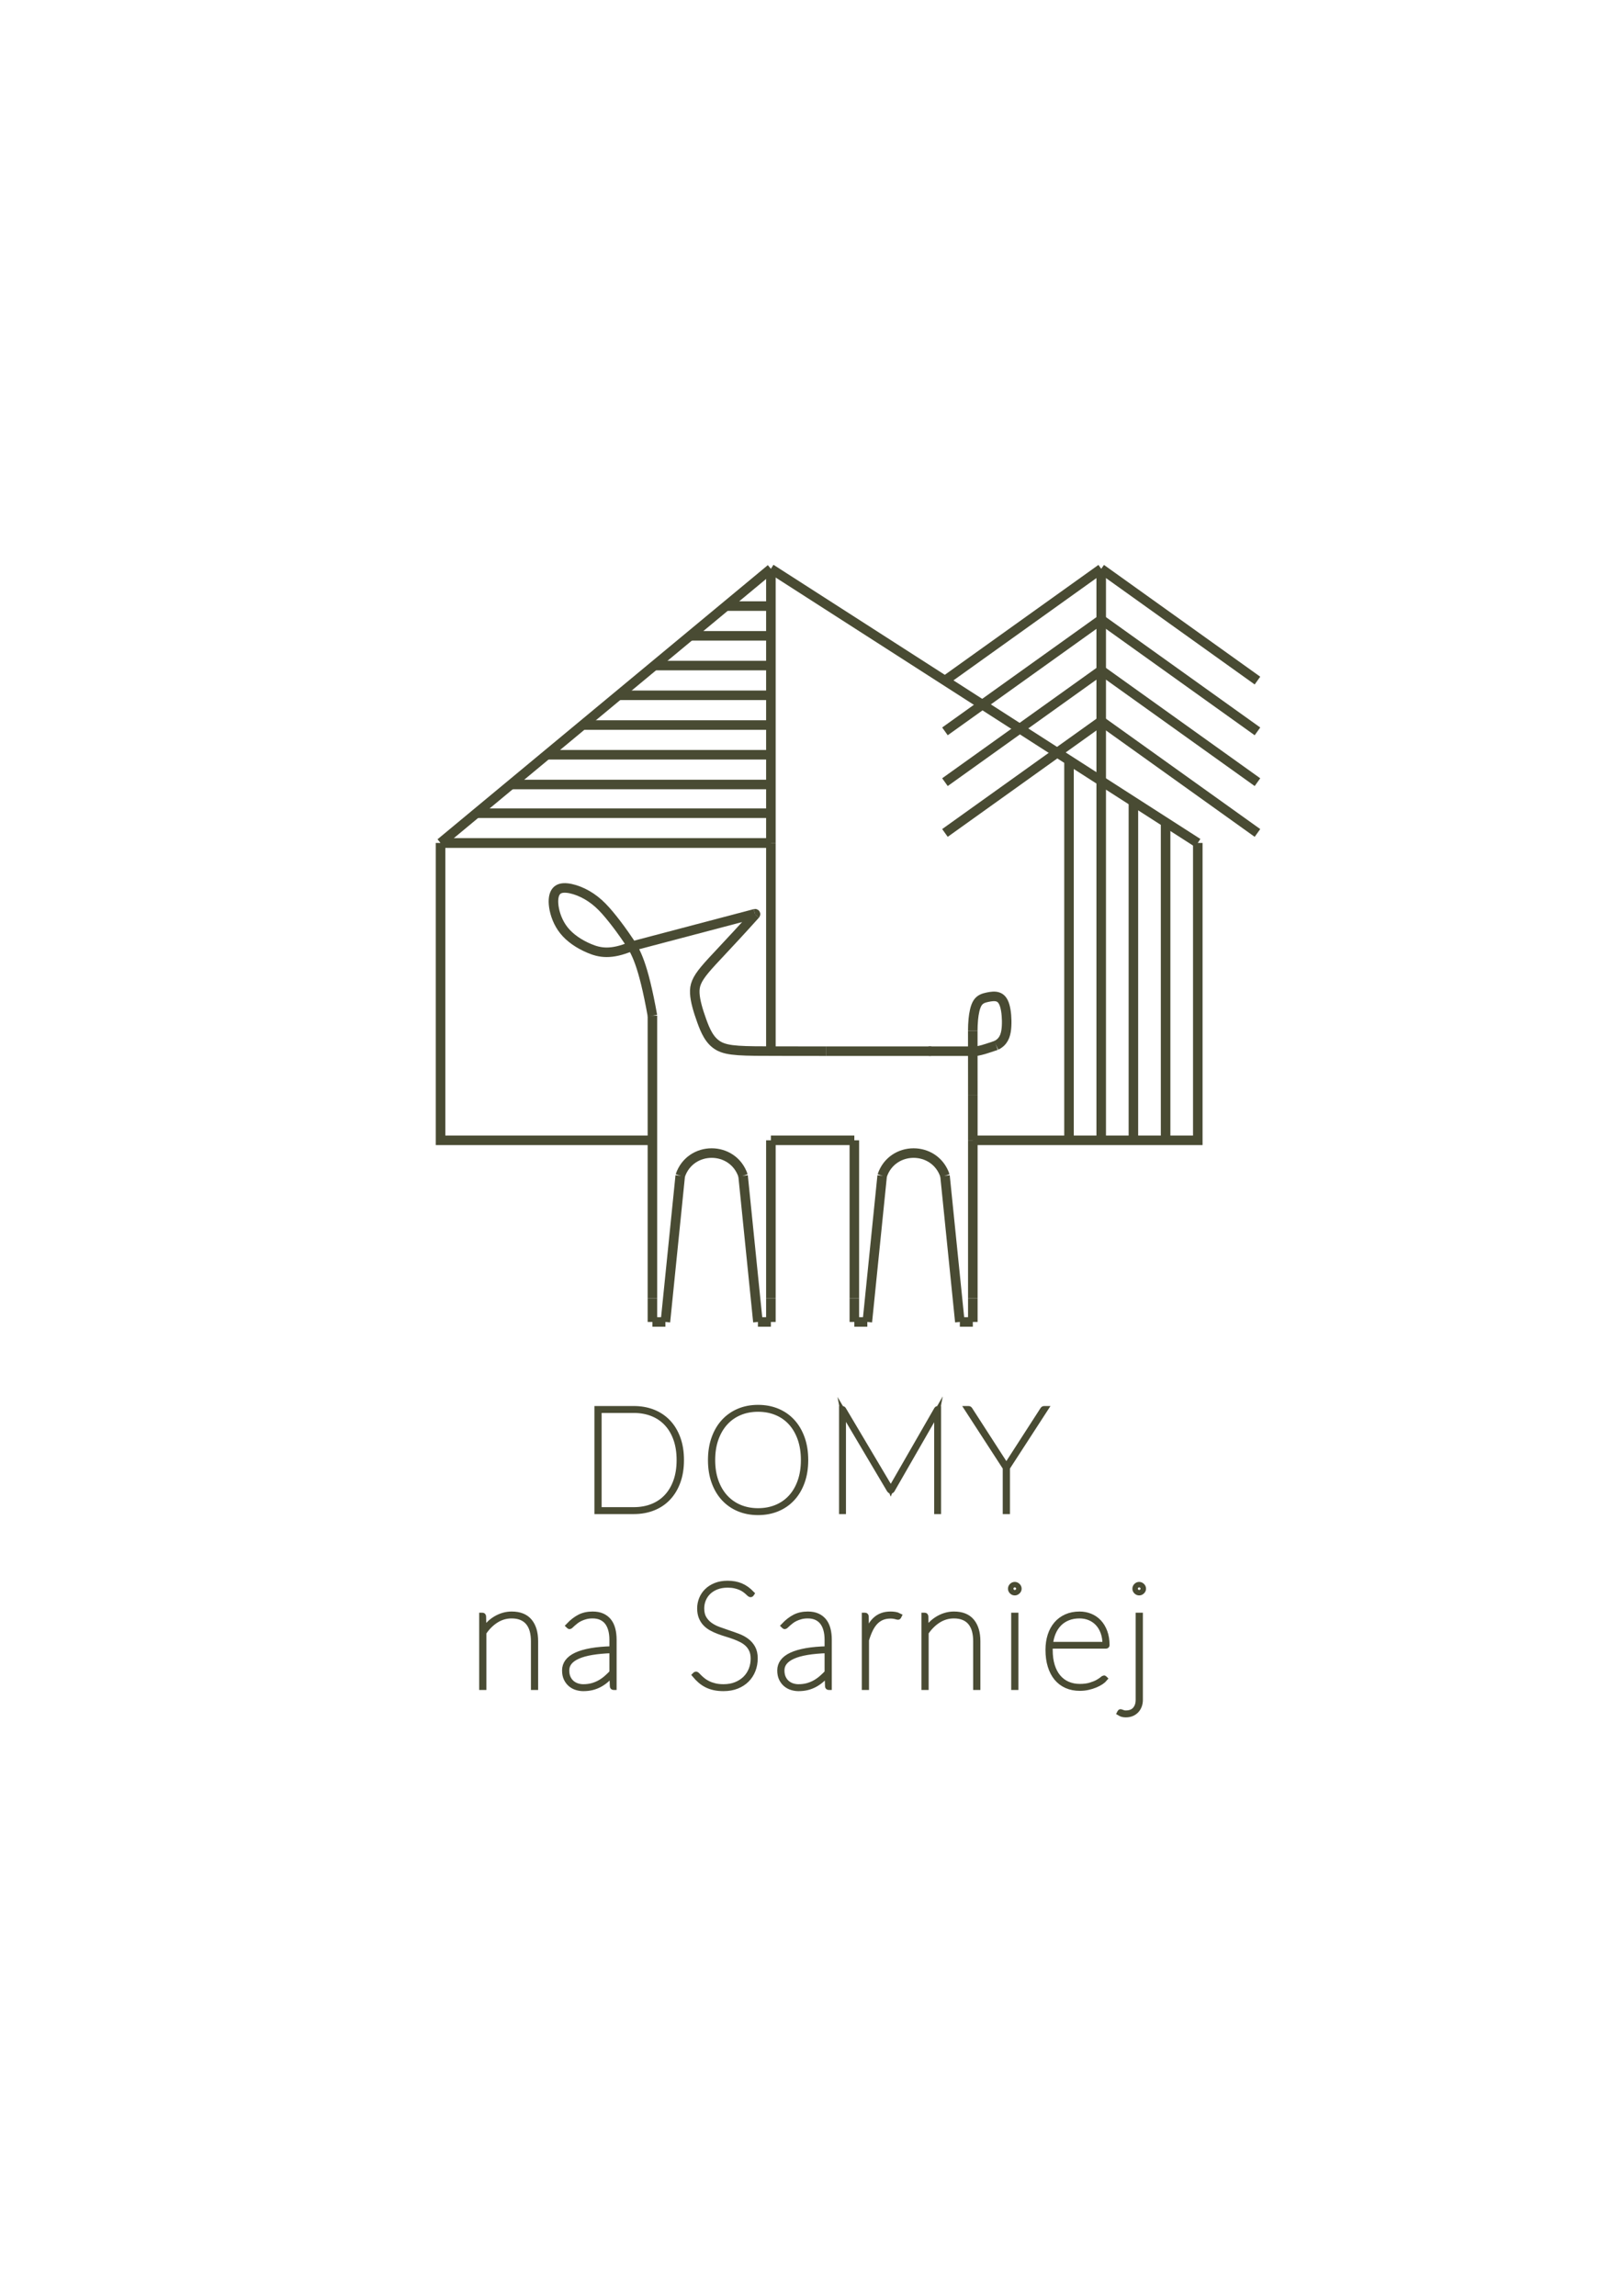 <?xml version="1.0" encoding="UTF-8"?>
<!-- Generator: Adobe Illustrator 15.1.0, SVG Export Plug-In . SVG Version: 6.00 Build 0)  -->
<svg xmlns="http://www.w3.org/2000/svg" xmlns:xlink="http://www.w3.org/1999/xlink" version="1.1" id="Warstwa_1" x="0px" y="0px" width="1190.551px" height="1683.779px" viewBox="0 0 1190.551 1683.779" xml:space="preserve">
<g id="Warstwa_1_1_">
	
		<line fill="none" stroke="#494B33" stroke-width="7" stroke-miterlimit="10" x1="565.486" y1="836.327" x2="626.702" y2="836.327"></line>
	
		<line fill="none" stroke="#494B33" stroke-width="7" stroke-miterlimit="10" x1="565.486" y1="836.327" x2="565.486" y2="952.196"></line>
	
		<line fill="none" stroke="#494B33" stroke-width="7" stroke-miterlimit="10" x1="626.702" y1="952.196" x2="626.702" y2="836.327"></line>
	<polyline fill="none" stroke="#494B33" stroke-width="7" stroke-miterlimit="10" points="713.614,836.327 878.639,836.327    878.639,618.238  "></polyline>
	<polyline fill="none" stroke="#494B33" stroke-width="7" stroke-miterlimit="10" points="323.17,618.238 323.17,836.327    478.582,836.327  "></polyline>
	<line fill="none" stroke="#494B33" stroke-width="7" stroke-miterlimit="10" x1="323.17" y1="618.238" x2="565.486" y2="618.238"></line>
	
		<line fill="none" stroke="#494B33" stroke-width="7" stroke-miterlimit="10" x1="349.453" y1="596.427" x2="565.486" y2="596.427"></line>
	
		<line fill="none" stroke="#494B33" stroke-width="7" stroke-miterlimit="10" x1="374.837" y1="575.366" x2="565.486" y2="575.366"></line>
	
		<line fill="none" stroke="#494B33" stroke-width="7" stroke-miterlimit="10" x1="401.115" y1="553.556" x2="565.486" y2="553.556"></line>
	<line fill="none" stroke="#494B33" stroke-width="7" stroke-miterlimit="10" x1="427.4" y1="531.746" x2="565.486" y2="531.746"></line>
	<line fill="none" stroke="#494B33" stroke-width="7" stroke-miterlimit="10" x1="453.682" y1="509.94" x2="565.486" y2="509.94"></line>
	
		<line fill="none" stroke="#494B33" stroke-width="7" stroke-miterlimit="10" x1="479.965" y1="488.131" x2="565.486" y2="488.131"></line>
	<line fill="none" stroke="#494B33" stroke-width="7" stroke-miterlimit="10" x1="506.248" y1="466.32" x2="565.486" y2="466.32"></line>
	
		<line fill="none" stroke="#494B33" stroke-width="7" stroke-miterlimit="10" x1="532.527" y1="444.512" x2="565.486" y2="444.512"></line>
	<line fill="none" stroke="#494B33" stroke-width="7" stroke-miterlimit="10" x1="323.17" y1="618.238" x2="565.486" y2="618.238"></line>
	
		<line fill="none" stroke="#494B33" stroke-width="7" stroke-miterlimit="10" x1="807.787" y1="528.918" x2="922.407" y2="610.898"></line>
	
		<line fill="none" stroke="#494B33" stroke-width="7" stroke-miterlimit="10" x1="807.787" y1="528.918" x2="693.169" y2="610.898"></line>
	
		<line fill="none" stroke="#494B33" stroke-width="7" stroke-miterlimit="10" x1="807.787" y1="491.668" x2="922.407" y2="573.648"></line>
	
		<line fill="none" stroke="#494B33" stroke-width="7" stroke-miterlimit="10" x1="807.787" y1="491.668" x2="693.169" y2="573.648"></line>
	
		<line fill="none" stroke="#494B33" stroke-width="7" stroke-miterlimit="10" x1="807.787" y1="454.418" x2="922.407" y2="536.397"></line>
	
		<line fill="none" stroke="#494B33" stroke-width="7" stroke-miterlimit="10" x1="807.787" y1="454.418" x2="693.169" y2="536.397"></line>
	
		<line fill="none" stroke="#494B33" stroke-width="7" stroke-miterlimit="10" x1="807.787" y1="417.167" x2="922.407" y2="499.147"></line>
	
		<line fill="none" stroke="#494B33" stroke-width="7" stroke-miterlimit="10" x1="807.787" y1="417.167" x2="693.169" y2="499.147"></line>
	
		<line fill="none" stroke="#494B33" stroke-width="7" stroke-miterlimit="10" x1="807.787" y1="572.743" x2="807.787" y2="417.167"></line>
	
		<line fill="none" stroke="#494B33" stroke-width="7" stroke-miterlimit="10" x1="713.614" y1="952.196" x2="713.614" y2="836.327"></line>
	
		<line fill="none" stroke="#494B33" stroke-width="7" stroke-miterlimit="10" x1="713.614" y1="952.196" x2="713.614" y2="969.538"></line>
	
		<line fill="none" stroke="#494B33" stroke-width="7" stroke-miterlimit="10" x1="704.094" y1="969.538" x2="713.614" y2="969.538"></line>
	<line fill="none" stroke="#494B33" stroke-width="7" stroke-miterlimit="10" x1="693.196" y1="862.26" x2="704.094" y2="969.538"></line>
	
		<line fill="none" stroke="#494B33" stroke-width="7" stroke-miterlimit="10" x1="626.702" y1="952.196" x2="626.702" y2="969.538"></line>
	
		<line fill="none" stroke="#494B33" stroke-width="7" stroke-miterlimit="10" x1="636.224" y1="969.538" x2="626.702" y2="969.538"></line>
	<line fill="none" stroke="#494B33" stroke-width="7" stroke-miterlimit="10" x1="647.118" y1="862.26" x2="636.224" y2="969.538"></line>
	<path fill="none" stroke="#494B33" stroke-width="7" stroke-miterlimit="10" d="M693.196,862.26   c-7.396-22.114-38.681-22.114-46.078,0"></path>
	
		<line fill="none" stroke="#494B33" stroke-width="7" stroke-miterlimit="10" x1="565.486" y1="952.196" x2="565.486" y2="969.538"></line>
	
		<line fill="none" stroke="#494B33" stroke-width="7" stroke-miterlimit="10" x1="555.966" y1="969.538" x2="565.486" y2="969.538"></line>
	<line fill="none" stroke="#494B33" stroke-width="7" stroke-miterlimit="10" x1="545.078" y1="862.26" x2="555.966" y2="969.538"></line>
	
		<line fill="none" stroke="#494B33" stroke-width="7" stroke-miterlimit="10" x1="478.582" y1="952.196" x2="478.582" y2="969.538"></line>
	
		<line fill="none" stroke="#494B33" stroke-width="7" stroke-miterlimit="10" x1="488.103" y1="969.538" x2="478.582" y2="969.538"></line>
	<line fill="none" stroke="#494B33" stroke-width="7" stroke-miterlimit="10" x1="498.992" y1="862.26" x2="488.103" y2="969.538"></line>
	<path fill="none" stroke="#494B33" stroke-width="7" stroke-miterlimit="10" d="M545.078,862.26   c-7.405-22.114-38.681-22.114-46.086,0"></path>
	
		<line fill="none" stroke="#494B33" stroke-width="7" stroke-miterlimit="10" x1="565.486" y1="618.238" x2="565.486" y2="417.167"></line>
	<path fill="none" stroke="#494B33" stroke-width="7" stroke-miterlimit="10" d="M681.156,770.9c0.628,0,1.253,0.021,1.881,0.054"></path>
	
		<line fill="none" stroke="#494B33" stroke-width="7" stroke-miterlimit="10" x1="606.133" y1="770.953" x2="716.192" y2="770.953"></line>
	<path fill="none" stroke="#494B33" stroke-width="7" stroke-miterlimit="10" d="M730.745,766.709   c-7.956,2.701-10.695,3.514-13.631,4.076c-0.308,0.061-0.611,0.116-0.922,0.168"></path>
	<path fill="none" stroke="#494B33" stroke-width="7" stroke-miterlimit="10" d="M730.745,766.709   c0.694-0.343,1.352-0.723,1.944-1.138c4.265-2.956,5.375-7.665,5.686-12.925c0.301-5.264-0.192-11.081-1.3-14.938   c-1.112-3.854-2.819-5.754-5.055-6.519c-2.231-0.766-4.99-0.396-7.713,0.185c-2.723,0.58-5.411,1.375-7.206,4.161   c-1.798,2.786-2.699,7.561-3.131,11.995c-0.289,2.947-0.374,5.745-0.394,8.42"></path>
	<path fill="none" stroke="#494B33" stroke-width="7" stroke-miterlimit="10" d="M713.614,803.355   c0-23.401,0.012-38.071-0.036-47.402"></path>
	
		<line fill="none" stroke="#494B33" stroke-width="7" stroke-miterlimit="10" x1="713.614" y1="836.327" x2="713.614" y2="803.355"></line>
	<path fill="none" stroke="#494B33" stroke-width="7" stroke-miterlimit="10" d="M463.409,693.979   c-15.354,6.556-23.634,4.732-31.001,1.657c-7.633-3.189-14.28-7.718-18.714-13.261c-4.432-5.541-6.647-12.089-7.413-17.288   c-0.767-5.201-0.088-9.056,1.651-11.283c1.732-2.229,4.524-2.832,8.002-2.493c3.477,0.34,7.633,1.624,11.639,3.549   c4.001,1.927,7.851,4.494,11.443,7.708c3.585,3.208,6.906,7.063,10.464,11.517c3.546,4.459,7.322,9.521,11.984,16.469   c4.668,6.951,10.224,15.788,17.118,54.313"></path>
	
		<line fill="none" stroke="#494B33" stroke-width="7" stroke-miterlimit="10" x1="553.779" y1="670.159" x2="463.409" y2="693.979"></line>
	<path fill="none" stroke="#494B33" stroke-width="7" stroke-miterlimit="10" d="M554.1,670.69c0.267-0.294,0.064-0.631-0.32-0.531"></path>
	<path fill="none" stroke="#494B33" stroke-width="7" stroke-miterlimit="10" d="M606.133,770.953   c-12.855-0.027-25.103-0.033-35.072-0.04c-26.646-0.014-37.058-0.014-43.827-3.773c-6.768-3.758-9.898-11.276-12.525-18.588   c-2.63-7.311-4.766-14.418-5.047-20.104c-0.28-5.686,1.283-9.952,7.391-17.308c6.044-7.271,16.525-17.563,37.05-40.45"></path>
	<line fill="none" stroke="#494B33" stroke-width="7" stroke-miterlimit="10" x1="784.172" y1="836.327" x2="784.172" y2="557.58"></line>
	
		<line fill="none" stroke="#494B33" stroke-width="7" stroke-miterlimit="10" x1="807.787" y1="836.327" x2="807.787" y2="572.743"></line>
	
		<line fill="none" stroke="#494B33" stroke-width="7" stroke-miterlimit="10" x1="831.406" y1="836.327" x2="831.406" y2="587.908"></line>
	
		<line fill="none" stroke="#494B33" stroke-width="7" stroke-miterlimit="10" x1="855.027" y1="836.327" x2="855.027" y2="603.073"></line>
	<line fill="none" stroke="#494B33" stroke-width="7" stroke-miterlimit="10" x1="565.486" y1="618.238" x2="565.486" y2="770.86"></line>
	
		<line fill="none" stroke="#494B33" stroke-width="7" stroke-miterlimit="10" x1="478.582" y1="952.196" x2="478.582" y2="744.866"></line>
	
		<line fill="none" stroke="#494B33" stroke-width="7" stroke-miterlimit="10" x1="565.486" y1="417.167" x2="878.639" y2="618.238"></line>
	<line fill="none" stroke="#494B33" stroke-width="7" stroke-miterlimit="10" x1="323.17" y1="618.238" x2="565.486" y2="417.167"></line>
	<g>
		<path fill="none" stroke="#494B33" stroke-width="4" stroke-miterlimit="10" d="M499.726,1070.825    c0,5.949-0.847,11.247-2.555,15.904c-1.696,4.659-4.081,8.601-7.146,11.83c-3.063,3.224-6.722,5.677-10.991,7.356    c-4.259,1.688-8.976,2.53-14.131,2.53H438.03v-75.247h26.873c5.155,0,9.872,0.845,14.131,2.525    c4.271,1.689,7.929,4.139,10.991,7.367c3.065,3.218,5.45,7.168,7.146,11.822C498.88,1059.572,499.726,1064.878,499.726,1070.825z     M498.328,1070.825c0-5.84-0.815-11.025-2.444-15.563c-1.63-4.532-3.914-8.355-6.854-11.471    c-2.938-3.117-6.457-5.488-10.559-7.099c-4.103-1.609-8.625-2.42-13.568-2.42h-25.585v73.098h25.585    c4.943,0,9.467-0.806,13.568-2.42c4.101-1.613,7.619-3.976,10.559-7.093c2.939-3.12,5.225-6.944,6.854-11.476    C497.512,1081.854,498.328,1076.666,498.328,1070.825z"></path>
		<path fill="none" stroke="#494B33" stroke-width="4" stroke-miterlimit="10" d="M590.88,1070.825    c0,5.949-0.848,11.285-2.556,16.019c-1.695,4.727-4.083,8.746-7.146,12.064c-3.06,3.31-6.729,5.86-10.988,7.627    c-4.27,1.777-8.979,2.661-14.134,2.661c-5.125,0-9.808-0.884-14.06-2.661c-4.244-1.767-7.898-4.317-10.963-7.627    c-3.063-3.318-5.446-7.339-7.148-12.064c-1.705-4.732-2.555-10.068-2.555-16.019c0-5.911,0.85-11.243,2.555-15.989    c1.702-4.748,4.086-8.787,7.148-12.122c3.063-3.329,6.719-5.891,10.963-7.686c4.252-1.793,8.935-2.688,14.06-2.688    c5.155,0,9.864,0.887,14.134,2.664c4.26,1.771,7.93,4.322,10.988,7.66c3.063,3.326,5.45,7.366,7.146,12.114    C590.032,1059.529,590.88,1064.878,590.88,1070.825z M589.487,1070.825c0-5.84-0.822-11.077-2.452-15.695    c-1.629-4.618-3.915-8.548-6.85-11.77c-2.938-3.229-6.457-5.688-10.563-7.392c-4.103-1.705-8.627-2.556-13.567-2.556    c-4.874,0-9.355,0.851-13.438,2.556c-4.087,1.704-7.608,4.163-10.563,7.392c-2.953,3.222-5.271,7.15-6.934,11.77    c-1.664,4.618-2.501,9.855-2.501,15.695c0,5.841,0.837,11.063,2.501,15.666c1.663,4.604,3.979,8.51,6.934,11.718    c2.955,3.208,6.478,5.658,10.563,7.36c4.081,1.705,8.563,2.559,13.438,2.559c4.94,0,9.466-0.854,13.567-2.559    c4.104-1.702,7.625-4.152,10.563-7.36c2.935-3.208,5.221-7.113,6.85-11.718C588.665,1081.89,589.487,1076.666,589.487,1070.825z"></path>
		<path fill="none" stroke="#494B33" stroke-width="4" stroke-miterlimit="10" d="M688.319,1033.2v75.247h-1.065v-71.913    c0-0.178,0-0.349,0-0.512c0-0.157,0.013-0.328,0.049-0.509l-32.948,57.348c-0.251,0.356-0.499,0.537-0.749,0.537h-0.328    c-0.248,0-0.496-0.181-0.747-0.537l-34.021-57.4c0.034,0.173,0.05,0.354,0.05,0.533c0,0.181,0,0.362,0,0.541v71.912h-1.072    v-75.246h0.432c0.32,0,0.57,0.145,0.75,0.428l34.183,57.563c0.143,0.219,0.259,0.415,0.352,0.598    c0.088,0.178,0.168,0.354,0.237,0.53c0.075-0.178,0.155-0.354,0.246-0.53c0.088-0.183,0.206-0.379,0.349-0.598l33.105-57.563    c0.184-0.283,0.432-0.428,0.752-0.428L688.319,1033.2L688.319,1033.2z"></path>
		<path fill="none" stroke="#494B33" stroke-width="4" stroke-miterlimit="10" d="M738.844,1076.465v31.982h-1.289v-31.982    l-28.061-43.265h1.083c0.317,0,0.565,0.146,0.746,0.429l25.313,39.235c0.292,0.47,0.576,0.908,0.861,1.319    c0.289,0.411,0.518,0.832,0.7,1.261c0.215-0.429,0.46-0.85,0.725-1.261c0.269-0.411,0.545-0.851,0.834-1.319l25.314-39.235    c0.18-0.283,0.43-0.429,0.752-0.429h1.074L738.844,1076.465z"></path>
		<path fill="none" stroke="#494B33" stroke-width="4" stroke-miterlimit="10" d="M354.803,1195.737    c1.219-1.798,2.588-3.425,4.108-4.896c1.524-1.467,3.164-2.712,4.918-3.732c1.757-1.021,3.604-1.811,5.541-2.369    c1.936-0.553,3.918-0.831,5.961-0.831c5.846,0,10.203,1.74,13.089,5.215c2.885,3.475,4.328,8.333,4.328,14.563v33.757h-1.291    v-33.757c0-2.934-0.323-5.562-0.972-7.87c-0.641-2.313-1.638-4.272-2.982-5.889c-1.335-1.609-3.022-2.839-5.048-3.68    c-2.024-0.839-4.398-1.266-7.123-1.266c-4.117,0-7.918,1.095-11.392,3.28c-3.479,2.186-6.524,5.215-9.139,9.082v40.098h-1.289    v-52.674h0.32c0.506,0,0.754,0.291,0.754,0.859L354.803,1195.737z"></path>
		<path fill="none" stroke="#494B33" stroke-width="4" stroke-miterlimit="10" d="M417.094,1192.297    c2.583-2.73,5.246-4.806,8.007-6.241c2.758-1.426,5.967-2.148,9.622-2.148c2.69,0,5.008,0.432,6.961,1.291    c1.953,0.857,3.572,2.102,4.866,3.709c1.292,1.609,2.233,3.575,2.844,5.891c0.61,2.31,0.917,4.913,0.917,7.815v34.828h-0.217    c-0.504,0-0.754-0.286-0.754-0.858l-0.32-8.604c-1.504,1.578-3.007,3.004-4.513,4.277c-1.507,1.271-3.101,2.355-4.783,3.25    c-1.688,0.896-3.493,1.586-5.43,2.07c-1.936,0.48-4.085,0.724-6.45,0.724c-1.578,0-3.172-0.242-4.784-0.724    c-1.612-0.484-3.063-1.256-4.355-2.31c-1.289-1.062-2.348-2.42-3.169-4.091c-0.827-1.664-1.236-3.699-1.236-6.096    c0-2.366,0.699-4.492,2.1-6.37c1.395-1.88,3.518-3.484,6.367-4.811c2.849-1.327,6.45-2.374,10.804-3.147    c4.354-0.771,9.5-1.226,15.449-1.372v-6.767c0-2.76-0.308-5.233-0.914-7.42c-0.61-2.185-1.504-4.028-2.685-5.537    c-1.187-1.498-2.672-2.66-4.467-3.467c-1.79-0.801-3.869-1.209-6.231-1.209c-1.865,0-3.549,0.196-5.056,0.595    c-1.501,0.393-2.842,0.879-4.026,1.452c-1.187,0.567-2.213,1.197-3.089,1.88c-0.881,0.68-1.639,1.308-2.284,1.881    c-0.646,0.573-1.165,1.059-1.563,1.446c-0.393,0.402-0.677,0.597-0.856,0.597c-0.147,0-0.326-0.104-0.54-0.323L417.094,1192.297z     M449.02,1210.459c-11.288,0.356-19.68,1.763-25.179,4.222c-5.501,2.448-8.252,5.918-8.252,10.398    c0,2.112,0.351,3.932,1.051,5.457c0.697,1.521,1.62,2.774,2.766,3.76c1.147,0.983,2.452,1.72,3.921,2.206    c1.471,0.481,2.98,0.723,4.519,0.723c2.469,0,4.708-0.289,6.718-0.86c2.004-0.569,3.859-1.343,5.559-2.306    c1.705-0.972,3.28-2.093,4.734-3.361c1.452-1.271,2.839-2.61,4.164-4.011V1210.459L449.02,1210.459z"></path>
		<path fill="none" stroke="#494B33" stroke-width="4" stroke-miterlimit="10" d="M551.135,1169.073    c-0.105,0.221-0.284,0.322-0.534,0.322c-0.256,0-0.556-0.17-0.917-0.509c-0.359-0.338-0.822-0.771-1.4-1.289    c-0.567-0.521-1.277-1.084-2.114-1.694c-0.849-0.608-1.857-1.17-3.04-1.688c-1.182-0.522-2.545-0.951-4.087-1.292    c-1.539-0.339-3.313-0.518-5.323-0.518c-3.079,0-5.811,0.479-8.193,1.427c-2.384,0.949-4.378,2.216-5.992,3.792    c-1.608,1.577-2.839,3.4-3.679,5.48c-0.844,2.076-1.266,4.246-1.266,6.504c0,2.897,0.565,5.32,1.694,7.259    c1.131,1.93,2.605,3.56,4.433,4.89c1.826,1.325,3.927,2.431,6.287,3.304c2.368,0.878,4.769,1.72,7.207,2.525    c2.436,0.809,4.831,1.659,7.197,2.553c2.363,0.895,4.458,2.035,6.287,3.414c1.831,1.38,3.313,3.079,4.436,5.109    c1.132,2.02,1.693,4.559,1.693,7.6c0,3.089-0.519,5.956-1.56,8.627c-1.038,2.671-2.544,5-4.514,6.986    c-1.974,1.991-4.389,3.56-7.261,4.707c-2.864,1.144-6.121,1.717-9.78,1.717c-2.539,0-4.817-0.228-6.824-0.676    c-2.002-0.444-3.841-1.089-5.507-1.929c-1.664-0.844-3.201-1.864-4.594-3.067c-1.399-1.201-2.746-2.57-4.035-4.109l0.216-0.215    c0.11-0.105,0.198-0.187,0.271-0.242c0.069-0.052,0.193-0.083,0.374-0.083c0.215,0,0.527,0.23,0.945,0.675    c0.408,0.451,0.974,1.025,1.688,1.721c0.719,0.699,1.578,1.443,2.575,2.233c1.005,0.785,2.222,1.529,3.657,2.229    c1.437,0.699,3.074,1.268,4.918,1.72c1.845,0.449,3.957,0.669,6.313,0.669c3.479,0,6.568-0.553,9.272-1.668    c2.707-1.111,5.001-2.604,6.884-4.484c1.878-1.886,3.31-4.076,4.301-6.584c0.984-2.508,1.473-5.179,1.473-8.01    c0-2.369-0.366-4.406-1.101-6.127c-0.733-1.721-1.729-3.197-2.98-4.433c-1.255-1.234-2.717-2.296-4.381-3.175    c-1.672-0.875-3.448-1.66-5.35-2.36c-1.897-0.7-3.833-1.349-5.804-1.939c-1.974-0.589-3.903-1.239-5.802-1.958    c-1.903-0.721-3.685-1.528-5.351-2.442c-1.671-0.917-3.13-2.025-4.378-3.338c-1.263-1.308-2.252-2.861-2.985-4.679    c-0.733-1.806-1.105-3.948-1.105-6.418c0-2.399,0.452-4.703,1.346-6.906c0.896-2.201,2.206-4.148,3.925-5.83    c1.721-1.685,3.844-3.029,6.369-4.032c2.528-1.007,5.42-1.508,8.677-1.508c3.659,0,6.892,0.591,9.704,1.775    c2.814,1.185,5.458,3.063,7.928,5.646L551.135,1169.073z"></path>
		<path fill="none" stroke="#494B33" stroke-width="4" stroke-miterlimit="10" d="M574.944,1192.297    c2.583-2.73,5.249-4.806,8.008-6.241c2.76-1.426,5.97-2.148,9.624-2.148c2.688,0,5.006,0.432,6.956,1.291    c1.955,0.857,3.575,2.102,4.869,3.709c1.288,1.609,2.236,3.575,2.844,5.891c0.609,2.31,0.917,4.913,0.917,7.815v34.828h-0.217    c-0.504,0-0.755-0.286-0.755-0.858l-0.32-8.604c-1.503,1.578-3.009,3.004-4.513,4.277c-1.506,1.271-3.1,2.355-4.783,3.25    c-1.687,0.896-3.495,1.586-5.432,2.07c-1.933,0.48-4.082,0.724-6.447,0.724c-1.578,0-3.175-0.242-4.781-0.724    c-1.616-0.484-3.065-1.256-4.354-2.31c-1.288-1.062-2.35-2.42-3.169-4.091c-0.829-1.664-1.239-3.699-1.239-6.096    c0-2.366,0.699-4.492,2.1-6.37c1.396-1.88,3.519-3.484,6.367-4.811c2.853-1.327,6.449-2.374,10.803-3.147    c4.353-0.771,9.503-1.226,15.45-1.372v-6.767c0-2.76-0.305-5.233-0.914-7.42c-0.606-2.185-1.506-4.028-2.687-5.537    c-1.184-1.498-2.666-2.66-4.461-3.467c-1.79-0.801-3.869-1.209-6.232-1.209c-1.867,0-3.549,0.196-5.055,0.595    c-1.506,0.393-2.844,0.879-4.029,1.452c-1.184,0.567-2.217,1.197-3.09,1.88c-0.881,0.68-1.64,1.308-2.283,1.881    c-0.647,0.573-1.165,1.059-1.561,1.446c-0.397,0.402-0.683,0.597-0.859,0.597c-0.145,0-0.326-0.104-0.543-0.323L574.944,1192.297z     M606.87,1210.459c-11.287,0.356-19.68,1.763-25.179,4.222c-5.504,2.448-8.253,5.918-8.253,10.398    c0,2.112,0.349,3.932,1.052,5.457c0.697,1.521,1.617,2.774,2.77,3.76c1.145,0.983,2.448,1.72,3.919,2.206    c1.467,0.481,2.978,0.723,4.518,0.723c2.469,0,4.709-0.289,6.718-0.86c2.008-0.569,3.862-1.343,5.56-2.306    c1.705-0.972,3.28-2.093,4.734-3.361c1.448-1.271,2.842-2.61,4.163-4.011L606.87,1210.459L606.87,1210.459z"></path>
		<path fill="none" stroke="#494B33" stroke-width="4" stroke-miterlimit="10" d="M635.465,1200.195    c0.749-2.58,1.646-4.879,2.688-6.909c1.036-2.021,2.281-3.731,3.732-5.128c1.452-1.399,3.114-2.461,5.001-3.177    c1.881-0.713,4.02-1.074,6.424-1.074c1.041,0,2.098,0.082,3.191,0.24c1.097,0.16,2.072,0.482,2.931,0.939l-0.215,0.432    c-0.069,0.107-0.13,0.209-0.185,0.3c-0.057,0.091-0.176,0.129-0.351,0.129c-0.182,0-0.414-0.038-0.7-0.129    c-0.284-0.091-0.636-0.191-1.049-0.3c-0.411-0.105-0.914-0.201-1.506-0.289c-0.59-0.093-1.3-0.143-2.118-0.143    c-2.368,0-4.466,0.38-6.289,1.129c-1.826,0.757-3.446,1.867-4.869,3.338c-1.413,1.467-2.668,3.312-3.759,5.531    c-1.095,2.226-2.068,4.806-2.93,7.736v34.619h-1.288v-52.674h0.316c0.507,0,0.758,0.291,0.758,0.859L635.465,1200.195z"></path>
		<path fill="none" stroke="#494B33" stroke-width="4" stroke-miterlimit="10" d="M679.213,1195.737    c1.222-1.798,2.588-3.425,4.108-4.896c1.524-1.467,3.164-2.712,4.918-3.732c1.757-1.021,3.604-1.811,5.54-2.369    c1.937-0.553,3.919-0.831,5.962-0.831c5.847,0,10.205,1.74,13.088,5.215c2.884,3.475,4.329,8.333,4.329,14.563v33.757h-1.291    v-33.757c0-2.934-0.323-5.562-0.969-7.87c-0.644-2.313-1.641-4.272-2.986-5.889c-1.335-1.609-3.021-2.839-5.047-3.68    c-2.024-0.839-4.397-1.266-7.124-1.266c-4.117,0-7.917,1.095-11.391,3.28c-3.479,2.186-6.524,5.215-9.139,9.082v40.098h-1.289    v-52.674h0.319c0.506,0,0.754,0.291,0.754,0.859L679.213,1195.737z"></path>
		<path fill="none" stroke="#494B33" stroke-width="4" stroke-miterlimit="10" d="M747.415,1165.2c0,0.757-0.313,1.427-0.939,2.021    c-0.63,0.592-1.316,0.889-2.068,0.889c-0.824,0-1.528-0.297-2.123-0.889c-0.589-0.594-0.887-1.263-0.887-2.021    c0-0.815,0.298-1.528,0.887-2.118c0.595-0.589,1.299-0.889,2.123-0.889c0.752,0,1.438,0.3,2.068,0.889    C747.101,1163.672,747.415,1164.385,747.415,1165.2z M745.052,1184.768v52.674h-1.291v-52.674H745.052z"></path>
		<path fill="none" stroke="#494B33" stroke-width="4" stroke-miterlimit="10" d="M810.406,1231.205    c-0.611,0.75-1.516,1.529-2.715,2.342c-1.201,0.806-2.616,1.55-4.243,2.229c-1.633,0.68-3.415,1.232-5.35,1.666    c-1.936,0.429-3.924,0.645-5.964,0.645c-3.619,0-6.863-0.642-9.729-1.909c-2.867-1.271-5.298-3.109-7.289-5.509    c-1.983-2.4-3.519-5.34-4.591-8.813c-1.076-3.475-1.611-7.418-1.611-11.822c0-3.869,0.515-7.407,1.556-10.616    c1.039-3.207,2.547-5.961,4.518-8.25c1.972-2.293,4.379-4.077,7.229-5.347c2.852-1.271,6.078-1.911,9.698-1.911    c2.76,0,5.356,0.49,7.799,1.482c2.434,0.98,4.559,2.443,6.366,4.376c1.812,1.937,3.231,4.311,4.271,7.118    c1.041,2.819,1.561,6.05,1.561,9.71c0,0.178-0.06,0.307-0.187,0.396c-0.124,0.09-0.279,0.138-0.46,0.138h-40.955    c-0.034,0.504-0.061,0.983-0.078,1.448c-0.021,0.465-0.025,0.95-0.025,1.454c0,4.37,0.515,8.229,1.556,11.577    c1.038,3.353,2.519,6.168,4.438,8.438c1.917,2.279,4.227,4.012,6.937,5.188c2.703,1.178,5.702,1.771,9.002,1.771    c2.934,0,5.479-0.322,7.63-0.964c2.147-0.646,3.94-1.362,5.375-2.147c1.431-0.788,2.525-1.511,3.28-2.149    c0.748-0.647,1.2-0.971,1.338-0.971c0.146,0,0.292,0.069,0.432,0.217L810.406,1231.205z M810.731,1206.161    c0-3.409-0.485-6.427-1.451-9.056c-0.969-2.635-2.304-4.852-4.009-6.639c-1.699-1.79-3.696-3.156-5.99-4.093    c-2.293-0.93-4.747-1.395-7.366-1.395c-3.147,0-5.989,0.507-8.517,1.509c-2.525,1.002-4.701,2.438-6.529,4.298    c-1.831,1.865-3.288,4.098-4.381,6.692s-1.798,5.494-2.123,8.682L810.731,1206.161L810.731,1206.161z"></path>
		<path fill="none" stroke="#494B33" stroke-width="4" stroke-miterlimit="10" d="M836.362,1184.768v61.916    c0,1.578-0.247,3.027-0.749,4.357c-0.503,1.319-1.208,2.472-2.125,3.439c-0.915,0.964-2.013,1.718-3.304,2.255    c-1.289,0.532-2.743,0.804-4.354,0.804c-0.969,0-1.806-0.101-2.5-0.295c-0.699-0.195-1.369-0.493-2.016-0.886l0.215-0.429    c0.144-0.289,0.305-0.418,0.485-0.405c0.173,0.016,0.429,0.096,0.752,0.245c0.32,0.14,0.732,0.289,1.231,0.455    c0.507,0.16,1.11,0.236,1.831,0.236c3.043,0,5.343-0.903,6.901-2.712c1.561-1.809,2.341-4.163,2.341-7.066v-61.916    L836.362,1184.768L836.362,1184.768z M838.676,1165.2c0,0.757-0.313,1.427-0.94,2.021c-0.628,0.592-1.313,0.889-2.071,0.889    c-0.818,0-1.528-0.297-2.117-0.889c-0.593-0.594-0.89-1.263-0.89-2.021c0-0.815,0.297-1.528,0.89-2.118    c0.589-0.589,1.299-0.889,2.117-0.889c0.758,0,1.443,0.3,2.071,0.889C838.363,1163.672,838.676,1164.385,838.676,1165.2z"></path>
	</g>
</g>
<g id="Warstwa_2">
</g>
</svg>
